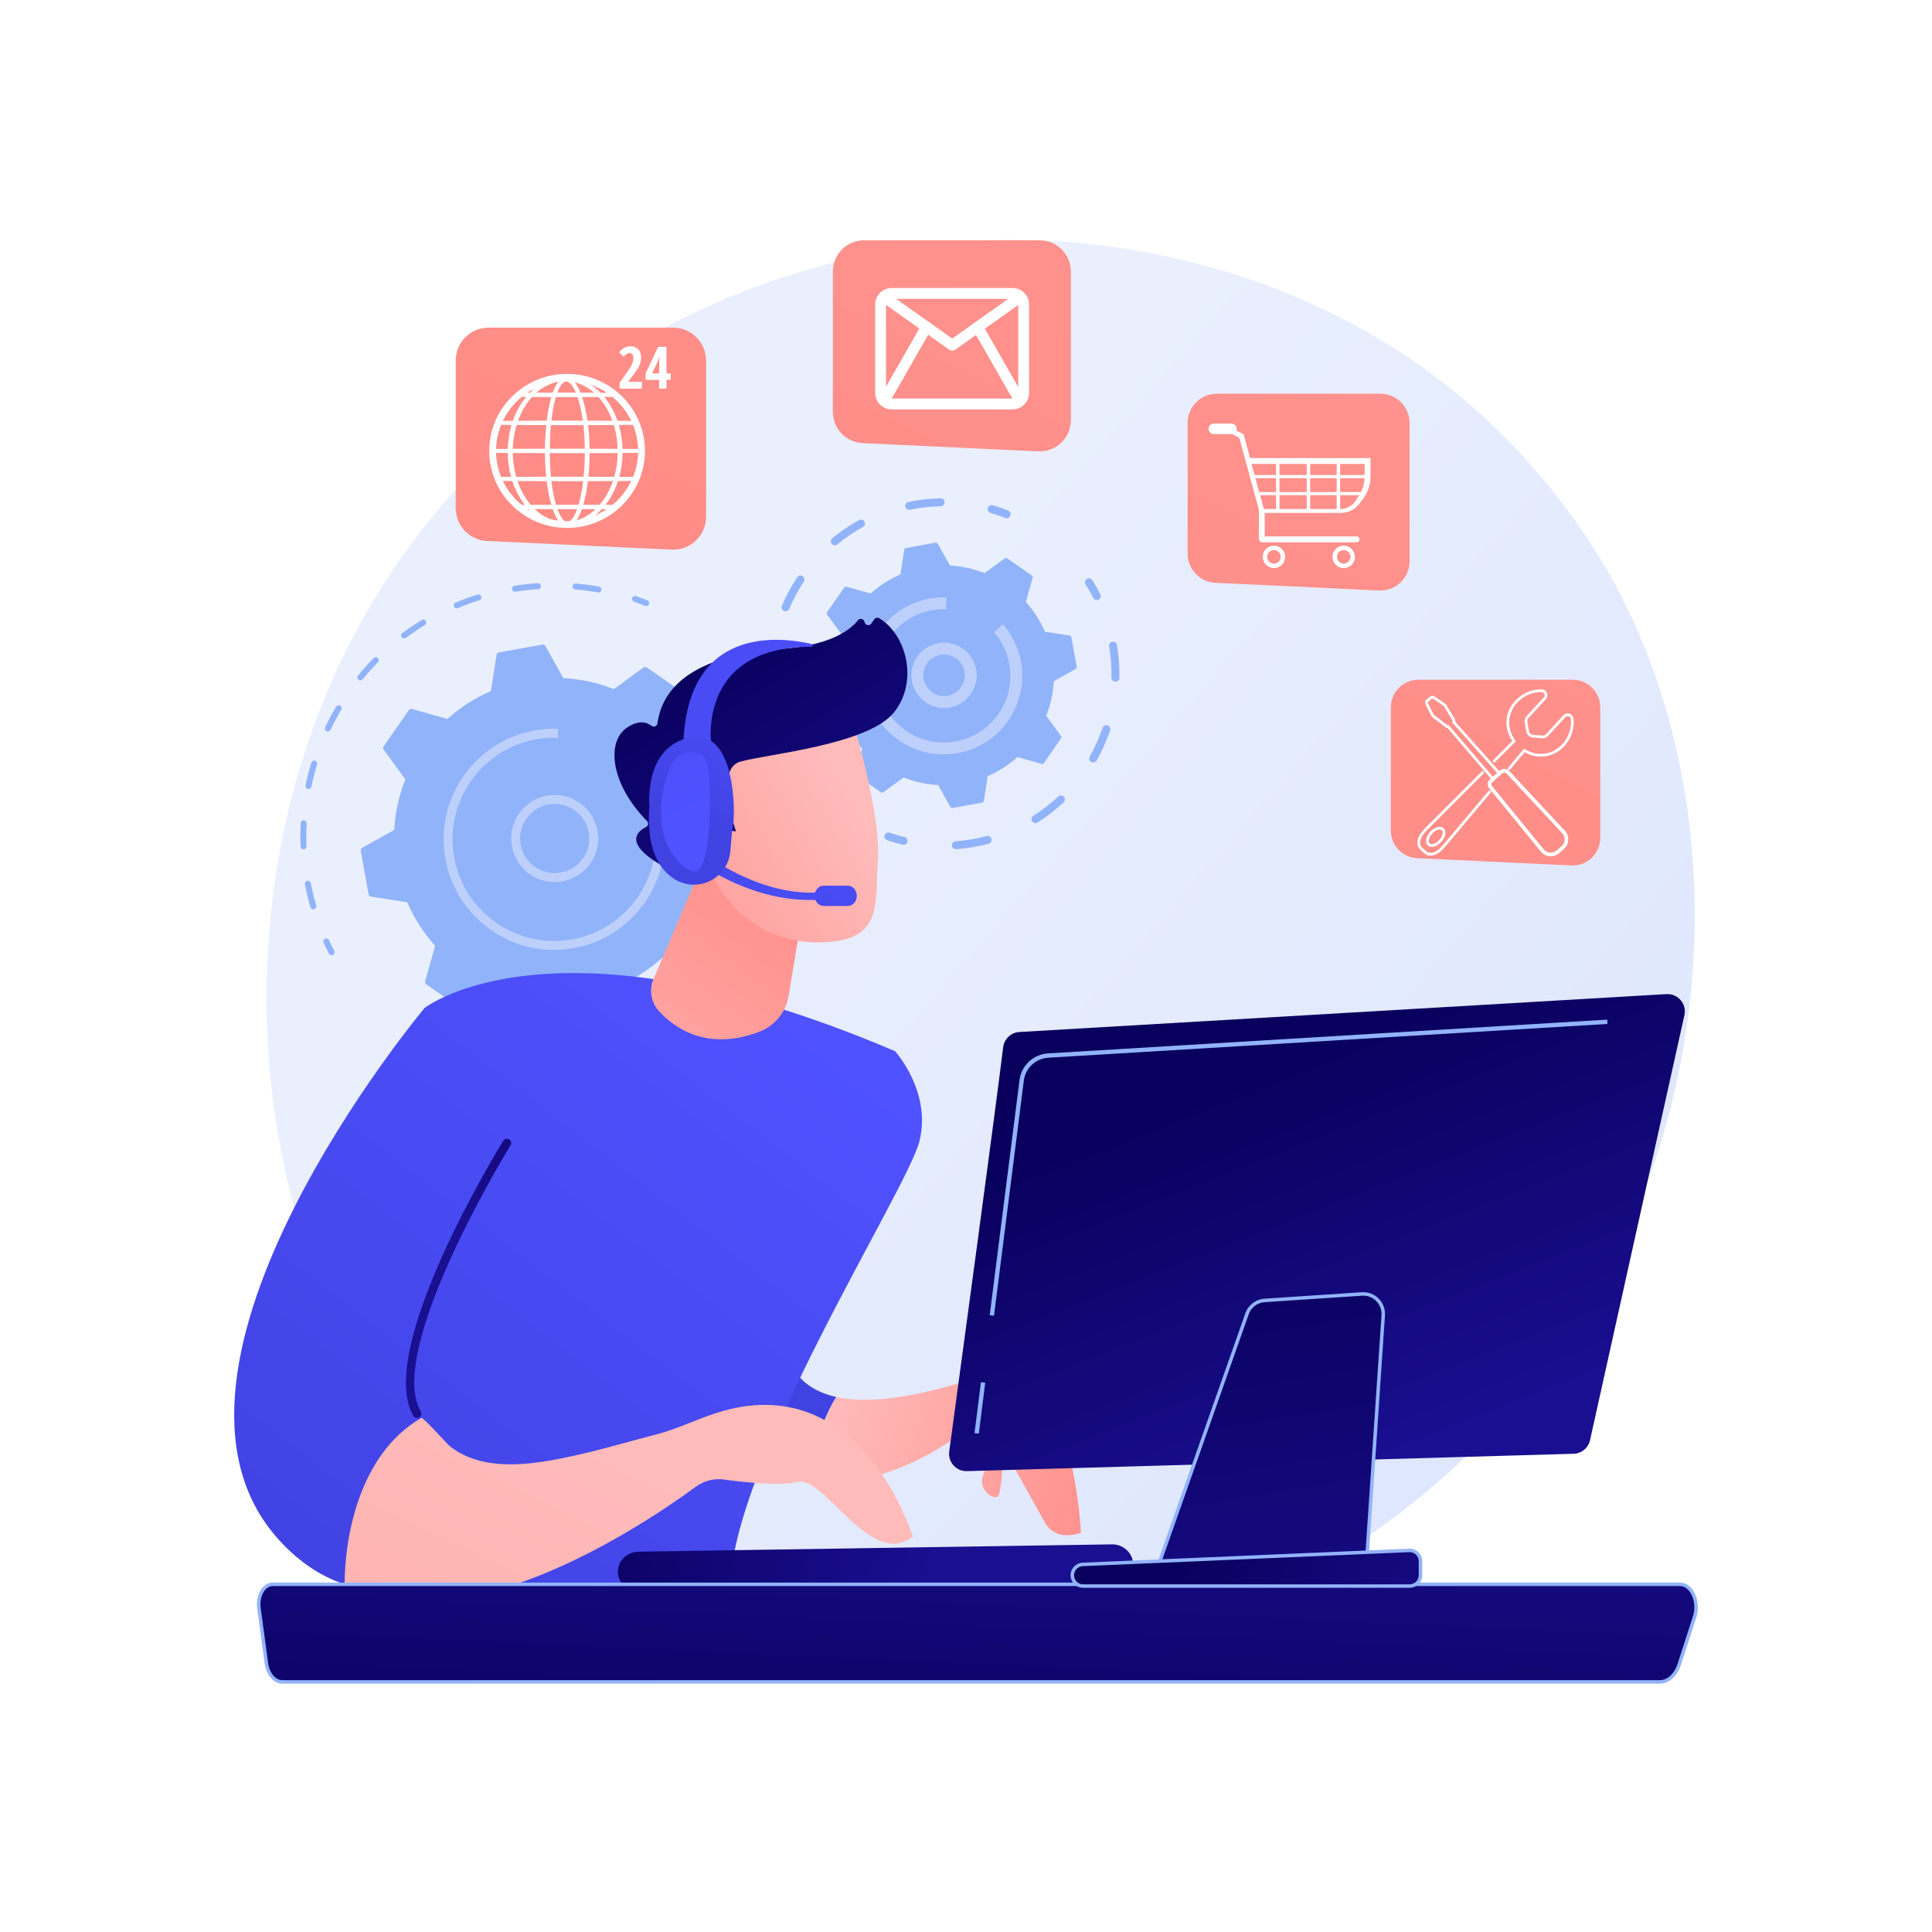 <?xml version="1.0" encoding="utf-8"?>
<!-- Generator: Adobe Illustrator 27.5.0, SVG Export Plug-In . SVG Version: 6.00 Build 0)  -->
<svg version="1.1" xmlns="http://www.w3.org/2000/svg" xmlns:xlink="http://www.w3.org/1999/xlink" x="0px" y="0px"
	 viewBox="0 0 3710 3710" style="enable-background:new 0 0 3710 3710;" xml:space="preserve">
<g id="Background">
	<g>
		<g>
			<rect style="fill:#FFFFFF;" width="3710" height="3710"/>
		</g>
	</g>
</g>
<g id="Illustration">
	<g>
		<linearGradient id="SVGID_1_" gradientUnits="userSpaceOnUse" x1="3489.3" y1="3266.612" x2="1430.415" y2="1465.089">
			<stop  offset="0" style="stop-color:#DAE3FE"/>
			<stop  offset="1" style="stop-color:#E9EFFD"/>
		</linearGradient>
		<path style="fill:url(#SVGID_1_);" d="M3139.396,2331.001c-266.091,626.537-974.895,977.527-1589.572,882.849
			c-100.02-15.406-374.229-61.298-617.002-277.802C465.467,2519.261,365.52,1693.971,742.521,1112.369
			c274.391-423.304,766.265-663.261,1233.641-651.258c100.673,2.585,486.494,18.519,825.563,298.109
			c49.802,41.066,159.647,138.651,258.644,293.462C3292.83,1416.208,3312.811,1922.679,3139.396,2331.001z"/>
		<g>
			<g>
				<g>
					<path style="fill:#91B3FA;" d="M1483.183,1374.29c-1.84-0.137-3.583-1.158-4.562-2.886c-3.708-6.545-7.619-13.072-11.62-19.403
						c-1.69-2.672-0.894-6.206,1.781-7.896c2.671-1.684,6.208-0.888,7.899,1.778c4.099,6.485,8.105,13.17,11.905,19.873
						c1.558,2.752,0.591,6.245-2.158,7.806C1485.403,1374.142,1484.276,1374.372,1483.183,1374.29z"/>
					<path style="fill:#91B3FA;" d="M1028.297,2092.757c-8.658-0.54-17.543-1.539-26.187-2.65c-3.138-0.408-5.351-3.276-4.946-6.413
						c0.405-3.138,3.292-5.272,6.41-4.949c8.438,1.095,17.189,1.939,25.572,2.593c6.214,0.464,12.572,0.804,18.908,1.019
						c3.236-0.122,5.636,2.753,5.53,5.913c-0.104,3.16-2.754,5.637-5.913,5.53
						C1041.178,2093.584,1034.662,2093.232,1028.297,2092.757z M1120.72,2090.629c-2.676-0.2-4.922-2.268-5.253-5.029
						c-0.374-3.14,1.865-5.989,5.005-6.365c14.265-1.705,28.67-4.095,42.813-7.093l1.23-0.261c3.085-0.656,6.131,1.321,6.788,4.409
						c0.658,3.093-1.319,6.136-4.412,6.791l-1.231,0.261c-14.479,3.073-29.224,5.516-43.828,7.263
						C1121.455,2090.65,1121.082,2090.656,1120.72,2090.629z M1235.614,2062.432c-2.146-0.16-4.113-1.529-4.928-3.676
						c-1.122-2.954,0.364-6.263,3.318-7.383c13.896-5.282,27.664-11.268,40.926-17.791c2.834-1.386,6.271-0.227,7.662,2.613
						c1.398,2.835,0.227,6.269-2.61,7.666c-13.582,6.679-27.683,12.808-41.91,18.21
						C1237.261,2062.381,1236.425,2062.492,1235.614,2062.432z M1340.147,2007.126c-1.653-0.123-3.242-0.96-4.268-2.427
						c-1.814-2.592-1.183-6.16,1.408-7.974c12.13-8.492,24.006-17.663,35.301-27.271c2.406-2.046,6.017-1.749,8.069,0.653
						c2.049,2.412,1.757,6.023-0.653,8.075c-11.563,9.834-23.727,19.226-36.151,27.925
						C1342.73,2006.892,1341.419,2007.221,1340.147,2007.126z M1427.955,1927.904c-1.185-0.089-2.35-0.545-3.317-1.38
						c-2.391-2.074-2.648-5.687-0.577-8.077c9.694-11.191,18.984-22.983,27.614-35.055c1.834-2.571,5.409-3.173,7.987-1.326
						c2.571,1.84,3.167,5.417,1.327,7.987c-8.833,12.359-18.347,24.432-28.277,35.891
						C1431.48,1927.365,1429.7,1928.034,1427.955,1927.904z M1493.921,1829.698c-0.731-0.055-1.464-0.249-2.158-0.604
						c-2.823-1.427-3.948-4.876-2.521-7.695c6.709-13.23,12.864-26.927,18.297-40.707c1.162-2.947,4.493-4.375,7.426-3.225
						c2.944,1.161,4.386,4.488,3.227,7.428c-5.564,14.106-11.867,28.134-18.735,41.683
						C1498.379,1828.703,1496.157,1829.865,1493.921,1829.698z M1534.084,1718.427c-0.281-0.021-0.564-0.064-0.848-0.125
						c-3.082-0.701-5.018-3.766-4.319-6.849c3.282-14.484,5.908-29.275,7.808-43.951c0.405-3.137,3.288-5.445,6.413-4.943
						c3.135,0.402,5.348,3.276,4.943,6.407c-1.946,15.038-4.636,30.182-7.994,45.014
						C1539.452,1716.781,1536.864,1718.634,1534.084,1718.427z M1545.771,1600.662c-2.899-0.217-5.217-2.599-5.292-5.565
						c-0.369-14.812-1.448-29.79-3.208-44.521c-0.374-3.14,1.866-5.989,5.006-6.365c3.152-0.382,5.991,1.871,6.365,5.005
						c1.801,15.088,2.907,30.426,3.286,45.593c0.078,3.162-2.42,5.79-5.582,5.868
						C1546.151,1600.679,1545.961,1600.676,1545.771,1600.662z M1528.393,1483.615c-2.345-0.175-4.431-1.788-5.093-4.187
						c-3.958-14.34-8.623-28.61-13.861-42.423c-1.12-2.954,0.366-6.258,3.323-7.383c2.948-1.109,6.264,0.361,7.385,3.327
						c5.362,14.136,10.135,28.75,14.189,43.434c0.841,3.045-0.948,6.198-3.996,7.041
						C1529.688,1483.605,1529.031,1483.662,1528.393,1483.615z"/>
					<path style="fill:#91B3FA;" d="M930.343,2075.139c-0.391-0.029-0.783-0.098-1.176-0.211
						c-7.359-2.136-14.787-4.479-22.078-6.969c-2.993-1.019-4.592-4.273-3.57-7.269c1.02-2.997,4.279-4.625,7.267-3.567
						c7.124,2.432,14.382,4.723,21.573,6.808c3.035,0.882,4.783,4.057,3.903,7.092
						C935.496,2073.668,932.986,2075.337,930.343,2075.139z"/>
				</g>
				<g>
					<path style="fill:#91B3FA;" d="M636.32,1834.267c-1.915-0.143-3.712-1.241-4.662-3.073
						c-3.512-6.771-6.933-13.772-10.173-20.814c-1.322-2.874-0.062-6.273,2.809-7.595c2.883-1.321,6.273-0.059,7.595,2.81
						c3.161,6.88,6.503,13.717,9.934,20.325c1.456,2.806,0.36,6.262-2.445,7.717C638.401,1834.147,637.343,1834.343,636.32,1834.267
						z"/>
					<path style="fill:#91B3FA;" d="M601.148,1746.033c-2.319-0.173-4.393-1.758-5.074-4.124
						c-3.241-11.254-6.124-22.783-8.561-34.257c-0.669-3.162-1.306-6.315-1.915-9.467c-0.598-3.106,1.437-6.105,4.54-6.703
						c3.123-0.608,6.108,1.437,6.706,4.537c0.591,3.083,1.216,6.168,1.869,9.256c2.381,11.206,5.197,22.467,8.362,33.462
						c0.875,3.037-0.879,6.214-3.915,7.086C602.486,1746.021,601.809,1746.082,601.148,1746.033z M582.474,1631.126
						c-2.86-0.214-5.167-2.545-5.285-5.474c-0.607-14.926-0.52-30.057,0.26-44.975c0.163-3.155,2.856-5.584,6.014-5.421
						c3.041,0.199,5.587,2.856,5.419,6.016c-0.76,14.571-0.845,29.344-0.253,43.91c0.128,3.16-2.327,5.825-5.488,5.954
						C582.916,1631.148,582.695,1631.142,582.474,1631.126z M591.947,1515.079c-0.245-0.018-0.492-0.054-0.738-0.1
						c-3.098-0.641-5.089-3.671-4.451-6.769c3.015-14.627,6.753-29.29,11.11-43.57c0.921-3.026,4.14-4.72,7.147-3.806
						c3.023,0.921,4.73,4.121,3.806,7.147c-4.254,13.946-7.904,28.256-10.849,42.547
						C597.384,1513.377,594.774,1515.291,591.947,1515.079z M629.078,1404.753c-0.692-0.052-1.382-0.227-2.042-0.545
						c-2.853-1.362-4.062-4.777-2.7-7.63c6.439-13.48,13.579-26.812,21.223-39.636c1.616-2.717,5.126-3.621,7.849-1.988
						c2.716,1.616,3.606,5.13,1.985,7.846c-7.464,12.524-14.435,25.549-20.721,38.71
						C633.622,1403.702,631.361,1404.924,629.078,1404.753z M691.497,1306.507c-1.132-0.085-2.25-0.505-3.196-1.281
						c-2.446-2.005-2.805-5.609-0.8-8.055c9.451-11.539,19.563-22.783,30.055-33.426c2.217-2.245,5.841-2.277,8.095-0.057
						c2.254,2.22,2.277,5.844,0.057,8.1c-10.242,10.393-20.12,21.374-29.351,32.638
						C695.128,1305.926,693.295,1306.641,691.497,1306.507z M775.576,1226.043c-1.595-0.119-3.128-0.901-4.161-2.278
						c-1.894-2.536-1.376-6.125,1.156-8.016c11.936-8.932,24.45-17.417,37.194-25.223c2.699-1.649,6.221-0.803,7.873,1.894
						c1.652,2.691,0.806,6.217-1.891,7.871c-12.444,7.622-24.662,15.91-36.319,24.627
						C778.276,1225.779,776.906,1226.142,775.576,1226.043z M876.537,1168.189c-2.077-0.155-3.994-1.437-4.855-3.491
						c-1.227-2.912,0.14-6.269,3.055-7.498c13.757-5.791,27.952-11.005,42.193-15.509c3.024-0.958,6.231,0.723,7.183,3.737
						c0.955,3.015-0.717,6.231-3.732,7.184c-13.907,4.395-27.769,9.488-41.202,15.146
						C878.314,1168.119,877.413,1168.254,876.537,1168.189z M988.459,1136.259c-2.584-0.193-4.794-2.135-5.222-4.808
						c-0.499-3.121,1.629-6.057,4.753-6.553c14.751-2.358,29.786-4.056,44.681-5.052c3.129-0.192,5.882,2.177,6.095,5.333
						c0.21,3.156-2.177,5.881-5.333,6.095c-14.546,0.972-29.231,2.628-43.64,4.928
						C989.343,1136.275,988.897,1136.292,988.459,1136.259z M1148.855,1137.72c-0.195-0.015-0.393-0.04-0.589-0.072
						c-14.376-2.581-29.022-4.51-43.531-5.733c-3.15-0.268-5.49-3.034-5.223-6.187c0.264-3.132,3.003-5.461,6.131-5.228
						c0.017,0.001,0.036,0.003,0.055,0.004c14.862,1.255,29.864,3.233,44.586,5.868c3.112,0.563,5.183,3.538,4.625,6.647
						C1154.388,1135.935,1151.746,1137.936,1148.855,1137.72z"/>
					<path style="fill:#91B3FA;" d="M1240.464,1163.734c-0.563-0.042-1.128-0.169-1.682-0.383
						c-6.954-2.751-14.095-5.375-21.219-7.802c-2.994-1.019-4.593-4.273-3.573-7.264c1.017-2.991,4.278-4.626,7.264-3.573
						c7.297,2.485,14.612,5.172,21.739,7.986c2.941,1.162,4.383,4.487,3.222,7.428
						C1245.267,1162.517,1242.898,1163.915,1240.464,1163.734z"/>
				</g>
				<g>
					<path style="fill:#91B3FA;" d="M1242.313,1281.823c-2.024-1.41-4.721-1.38-6.714,0.075l-56.848,41.501
						c-30.548-12.134-63.251-19.484-97.03-21.269l-34.296-61.411c-1.203-2.155-3.64-3.307-6.069-2.873l-83.101,14.885
						c-2.429,0.436-4.314,2.364-4.695,4.799l-10.845,69.498c-31.058,13.402-59.176,31.644-83.613,53.628l-67.719-19.186
						c-2.374-0.672-4.912,0.235-6.322,2.259l-48.236,69.288c-1.411,2.027-1.38,4.722,0.075,6.714l41.5,56.847
						c-12.133,30.548-19.481,63.251-21.268,97.03l-61.412,34.296c-2.154,1.203-3.308,3.639-2.873,6.068l14.886,83.103
						c0.435,2.428,2.363,4.313,4.801,4.694l69.498,10.845c13.402,31.059,31.644,59.176,53.628,83.613l-19.187,67.719
						c-0.672,2.373,0.236,4.912,2.26,6.321l69.287,48.236c2.025,1.411,4.722,1.38,6.715-0.075l56.847-41.5
						c30.548,12.134,63.251,19.483,97.03,21.27l34.296,61.412c1.202,2.153,3.639,3.307,6.067,2.872l83.104-14.886
						c2.428-0.435,4.313-2.364,4.693-4.801l10.845-69.498c31.059-13.4,59.178-31.645,83.614-53.629l67.718,19.187
						c2.373,0.674,4.913-0.235,6.323-2.26l48.236-69.288c1.408-2.025,1.38-4.721-0.075-6.714l-41.499-56.847
						c12.134-30.548,19.482-63.251,21.268-97.03l61.412-34.296c2.152-1.202,3.307-3.639,2.872-6.067l-14.886-83.102
						c-0.435-2.429-2.363-4.314-4.799-4.695l-69.498-10.845c-13.402-31.058-31.647-59.175-53.628-83.612l19.185-67.719
						c0.673-2.374-0.234-4.912-2.26-6.323L1242.313,1281.823z"/>
					<g>
						<path style="fill:#BDD0FB;" d="M1059.058,1693.53c-7.904-0.59-15.77-2.321-23.393-5.194
							c-20.879-7.883-37.44-23.422-46.63-43.759c-9.193-20.338-9.918-43.037-2.038-63.917c7.88-20.879,23.418-37.437,43.756-46.633
							c20.335-9.191,43.036-9.907,63.917-2.035c20.88,7.883,37.443,23.422,46.633,43.759c9.194,20.338,9.916,43.037,2.036,63.917
							c-7.88,20.88-23.419,37.437-43.757,46.633C1086.671,1692.137,1072.804,1694.556,1059.058,1693.53z M1070.021,1543.932
							c-10.92-0.815-21.935,1.11-32.194,5.749c-33.349,15.071-48.216,54.469-33.142,87.821
							c7.302,16.154,20.459,28.501,37.047,34.763c16.591,6.262,34.623,5.691,50.777-1.62c16.156-7.3,28.501-20.456,34.763-37.044
							c6.259-16.588,5.685-34.623-1.617-50.777c-7.306-16.154-20.462-28.501-37.05-34.763
							C1082.548,1545.776,1076.299,1544.401,1070.021,1543.932z"/>
					</g>
					<path style="fill:#BDD0FB;" d="M1048.092,1823.488c-37.407-2.792-73.53-15.536-105.124-37.535
						c-46.539-32.399-77.676-80.984-87.675-136.799c-3.213-17.934-4.119-35.927-2.797-53.629
						c2.795-37.401,15.543-73.515,37.533-105.104c32.399-46.539,80.984-77.679,136.805-87.681c1.457-0.256,2.917-0.506,4.378-0.733
						c12.005-1.896,24.144-2.767,36.195-2.602c1.504,0.017,3.007,0.056,4.505,0.107l-0.603,17.167
						c-13.779-0.485-27.724,0.515-41.448,2.972l0,0c-48.573,8.698-91.185,34.817-120.855,73.873
						c-1.669,2.197-3.297,4.436-4.88,6.711c-20.212,29.031-31.927,62.223-34.496,96.596c-1.218,16.275-0.383,32.81,2.569,49.289
						c9.189,51.303,37.808,95.961,80.584,125.735c42.773,29.785,94.588,41.121,145.891,31.927
						c89.411-16.016,153.747-90.923,160.202-177.592c1.194-15.991,0.413-32.381-2.541-48.878
						c-6.237-34.818-21.759-67.234-44.883-93.748l12.942-11.29c25.173,28.853,42.062,64.129,48.848,102.004
						c3.215,17.952,4.062,35.782,2.766,53.184c-7.026,94.301-77.026,175.8-174.307,193.23
						C1083.776,1823.903,1065.789,1824.808,1048.092,1823.488z"/>
				</g>
			</g>
			<g>
				<g>
					<path style="fill:#91B3FA;" d="M2105.563,1152.17c-2.569-0.192-4.982-1.679-6.235-4.147
						c-4.496-8.833-9.45-17.542-14.726-25.889c-2.251-3.557-1.19-8.265,2.372-10.515c3.557-2.243,8.268-1.183,10.519,2.368
						c5.526,8.738,10.718,17.87,15.426,27.121c1.911,3.757,0.415,8.341-3.339,10.256
						C2108.292,1152.015,2106.907,1152.271,2105.563,1152.17z"/>
					<path style="fill:#91B3FA;" d="M1834.879,1630.651c-3.709-0.277-6.754-3.237-7.026-7.058c-0.302-4.203,2.86-7.851,7.06-8.149
						c14.758-1.057,29.655-3.163,44.283-6.275c5.163-1.093,10.264-2.31,15.309-3.628c4.075-1.077,8.242,1.362,9.312,5.436
						c1.07,4.075-1.365,8.239-5.44,9.308c-5.274,1.391-10.61,2.65-16.012,3.801c-15.311,3.255-30.91,5.465-46.362,6.567
						C1835.623,1630.684,1835.246,1630.678,1834.879,1630.651z M1987.773,1580.613c-2.327-0.174-4.547-1.407-5.885-3.531
						c-2.25-3.565-1.185-8.272,2.376-10.522c16.985-10.724,33.058-23.135,47.767-36.889c3.074-2.877,7.894-2.718,10.777,0.364
						c2.877,3.074,2.714,7.901-0.364,10.777c-15.407,14.403-32.241,27.4-50.041,38.645
						C1990.968,1580.366,1989.344,1580.73,1987.773,1580.613z M2098.658,1464.122c-1.087-0.081-2.173-0.394-3.187-0.97
						c-3.664-2.073-4.952-6.724-2.876-10.392c9.926-17.53,18.242-36.069,24.718-55.103c1.361-3.983,5.67-6.14,9.677-4.758
						c3.987,1.357,6.117,5.683,4.762,9.674c-6.786,19.93-15.496,39.343-25.89,57.704
						C2104.363,1462.927,2101.51,1464.335,2098.658,1464.122z M2141.379,1309.039c-4.013-0.3-7.135-3.691-7.048-7.761
						c0.423-20.062-1.063-40.325-4.412-60.228c-0.697-4.159,2.104-8.086,6.256-8.785c4.143-0.736,8.087,2.097,8.785,6.249
						c3.506,20.848,5.057,42.072,4.617,63.08c-0.087,4.212-3.573,7.551-7.781,7.468
						C2141.654,1309.06,2141.517,1309.049,2141.379,1309.039z"/>
					<path style="fill:#91B3FA;" d="M1734.676,1622.35c-0.405-0.03-0.818-0.091-1.229-0.189
						c-10.089-2.433-20.163-5.365-29.944-8.716c-3.986-1.366-6.108-5.698-4.746-9.688c1.364-3.976,5.696-6.094,9.684-4.743
						c9.337,3.199,18.951,5.999,28.585,8.316c4.092,0.992,6.612,5.108,5.623,9.2
						C1741.76,1620.213,1738.336,1622.623,1734.676,1622.35z"/>
				</g>
				<g>
					<path style="fill:#91B3FA;" d="M1519.199,1453.772c-2.55-0.19-4.943-1.654-6.209-4.092c-4.755-9.174-9.15-18.708-13.056-28.348
						c-1.583-3.897,0.298-8.348,4.199-9.931c3.9-1.583,8.347,0.302,9.93,4.206c3.73,9.194,7.926,18.295,12.466,27.049
						c1.939,3.736,0.479,8.339-3.257,10.278C1521.971,1453.613,1520.562,1453.874,1519.199,1453.772z"/>
					<path style="fill:#91B3FA;" d="M1483.35,1330.217c-3.66-0.273-6.689-3.165-7.019-6.938
						c-1.581-18.023-1.703-36.303-0.357-54.332c0.197-2.636,0.423-5.27,0.686-7.894c0.417-4.187,4.255-6.992,8.34-6.837
						c4.191,0.418,7.249,4.155,6.833,8.343c-0.247,2.505-0.464,5.005-0.652,7.522c-1.285,17.212-1.168,34.663,0.34,51.867
						c0.37,4.194-2.732,7.89-6.93,8.263C1484.172,1330.249,1483.754,1330.247,1483.35,1330.217z M1507.961,1173.917
						c-0.806-0.06-1.613-0.247-2.398-0.583c-3.881-1.633-5.697-6.107-4.06-9.987c8.051-19.073,17.921-37.511,29.33-54.819
						c2.319-3.508,7.043-4.477,10.563-2.161c3.516,2.316,4.487,7.048,2.168,10.563c-10.899,16.517-20.323,34.137-28.01,52.349
						C1514.248,1172.37,1511.136,1174.154,1507.961,1173.917z M1602.51,1047.066c-2-0.149-3.943-1.086-5.319-2.757
						c-2.677-3.254-2.21-8.057,1.044-10.733c15.99-13.158,33.309-24.902,51.475-34.903c3.687-2.025,8.324-0.678,10.356,3.006
						c2.028,3.691,0.685,8.324-3.006,10.356c-17.341,9.547-33.872,20.753-49.138,33.314
						C1606.345,1046.651,1604.4,1047.208,1602.51,1047.066z M1745.29,978.973c-3.311-0.247-6.193-2.65-6.898-6.063
						c-0.85-4.125,1.807-8.16,5.933-9.01c20.376-4.199,41.166-6.529,61.793-6.931c4.301-0.254,7.69,3.255,7.776,7.472
						c0.081,4.21-3.262,7.686-7.472,7.768c-19.7,0.388-39.556,2.617-59.023,6.629
						C1746.689,978.988,1745.981,979.025,1745.29,978.973z"/>
					<path style="fill:#91B3FA;" d="M1932.493,995.061c-0.75-0.056-1.502-0.224-2.239-0.51c-9.2-3.637-18.676-6.882-28.166-9.637
						c-4.041-1.175-6.368-5.411-5.193-9.452c1.175-4.042,5.396-6.378,9.452-5.193c9.939,2.892,19.871,6.284,29.513,10.095
						c3.916,1.547,5.837,5.976,4.286,9.892C1938.89,993.44,1935.731,995.303,1932.493,995.061z"/>
				</g>
				<g>
					<path style="fill:#91B3FA;" d="M1934.03,1072.146c-1.385-0.964-3.229-0.944-4.593,0.05l-38.889,28.391
						c-20.897-8.301-43.27-13.328-66.378-14.55l-23.462-42.011c-0.823-1.474-2.49-2.262-4.152-1.965l-56.849,10.183
						c-1.662,0.299-2.951,1.619-3.211,3.284l-7.419,47.543c-21.247,9.169-40.483,21.648-57.2,36.687l-46.326-13.125
						c-1.624-0.459-3.36,0.161-4.324,1.546l-32.998,47.4c-0.964,1.386-0.944,3.23,0.052,4.593l28.39,38.888
						c-8.301,20.898-13.327,43.271-14.549,66.379l-42.012,23.462c-1.474,0.823-2.262,2.49-1.965,4.151l10.184,56.851
						c0.296,1.661,1.616,2.95,3.284,3.211l47.542,7.419c9.169,21.247,21.648,40.482,36.687,57.2l-13.126,46.326
						c-0.459,1.623,0.162,3.361,1.546,4.324l47.4,32.998c1.386,0.965,3.23,0.944,4.594-0.052l38.888-28.39
						c20.897,8.301,43.27,13.327,66.378,14.55l23.462,42.012c0.823,1.472,2.49,2.262,4.151,1.964l56.851-10.183
						c1.661-0.297,2.95-1.618,3.209-3.284l7.42-47.543c21.247-9.167,40.483-21.648,57.2-36.688l46.325,13.126
						c1.624,0.461,3.362-0.161,4.326-1.547l32.998-47.4c0.964-1.385,0.944-3.229-0.052-4.593l-28.39-38.888
						c8.3-20.898,13.327-43.27,14.549-66.379l42.012-23.462c1.472-0.822,2.262-2.49,1.964-4.15l-10.184-56.849
						c-0.297-1.662-1.616-2.951-3.283-3.213l-47.543-7.419c-9.169-21.247-21.649-40.482-36.687-57.2l13.125-46.326
						c0.461-1.623-0.161-3.36-1.546-4.325L1934.03,1072.146z"/>
					<g>
						<path style="fill:#BDD0FB;" d="M1808.285,1359.304c-22.176-1.655-42.806-15.06-52.589-36.705
							c-14.246-31.513-0.196-68.738,31.314-82.992l0.004,0c31.512-14.239,68.745-0.184,82.984,31.32
							c14.246,31.513,0.196,68.739-31.314,82.992C1828.816,1358.373,1818.391,1360.058,1808.285,1359.304z M1796.437,1260.456
							c-20.022,9.048-28.948,32.701-19.9,52.723c9.053,20.015,32.698,28.948,52.724,19.892
							c20.018-9.049,28.944-32.702,19.896-52.724C1840.107,1260.341,1816.459,1251.401,1796.437,1260.456L1796.437,1260.456z"/>
					</g>
					<path style="fill:#BDD0FB;" d="M1800.742,1448.245c-26.572-1.976-52.227-11.037-74.671-26.66
						c-33.058-23.016-55.175-57.521-62.276-97.169c-2.283-12.737-2.927-25.516-1.988-38.094
						c1.987-26.561,11.04-52.212,26.662-74.648c23.013-33.063,57.525-55.179,97.173-62.284c10.588-1.897,21.36-2.669,32.017-2.292
						l-0.811,22.863c-9.032-0.323-18.176,0.331-27.17,1.944c-32.172,5.767-60.352,23.181-79.828,49.22
						c-0.291,0.389-0.58,0.778-0.868,1.175c-0.591,0.807-1.17,1.615-1.743,2.439c-13.249,19.036-20.932,40.796-22.615,63.332
						c-0.8,10.662-0.25,21.508,1.684,32.307c6.027,33.64,24.789,62.914,52.833,82.435c28.047,19.536,62.013,26.984,95.643,20.931
						c33.635-6.023,62.909-24.783,82.433-52.826c13.249-19.036,20.932-40.796,22.615-63.332c0.799-10.662,0.25-21.508-1.684-32.307
						c-4.094-22.833-14.263-44.087-29.419-61.46l17.235-15.035c17.88,20.494,29.875,45.544,34.699,72.456
						c2.282,12.736,2.926,25.516,1.987,38.094c-1.986,26.56-11.04,52.212-26.662,74.648c-23.013,33.062-57.524,55.178-97.173,62.284
						C1826.088,1448.539,1813.309,1449.183,1800.742,1448.245z"/>
				</g>
			</g>
		</g>
		<g>
			<g>
				
					<linearGradient id="SVGID_00000026871333727887254980000018031758572981447058_" gradientUnits="userSpaceOnUse" x1="2410.64" y1="2313.888" x2="2033.979" y2="1724.332" gradientTransform="matrix(0.962 0.274 -0.274 0.962 77.79 799.536)">
					<stop  offset="0" style="stop-color:#4F52FF"/>
					<stop  offset="1" style="stop-color:#4042E2"/>
				</linearGradient>
				<path style="fill:url(#SVGID_00000026871333727887254980000018031758572981447058_);" d="M1605.936,2682.601
					c-198.216-43.711-48.891-337.757-41.856-349.141l-355.221,124.735c0,0-31.723,170.948,189.326,328.263
					c55.927,39.799,112.51,56.958,165.859,60.46C1560.399,2778.301,1580.722,2723.443,1605.936,2682.601z"/>
				
					<linearGradient id="SVGID_00000082347595637469382530000013524743150250134956_" gradientUnits="userSpaceOnUse" x1="1974.305" y1="1417.294" x2="2508.41" y2="1417.294" gradientTransform="matrix(0.962 0.274 -0.274 0.962 77.79 799.536)">
					<stop  offset="0" style="stop-color:#FEBBBA"/>
					<stop  offset="1" style="stop-color:#FF928E"/>
				</linearGradient>
				<path style="fill:url(#SVGID_00000082347595637469382530000013524743150250134956_);" d="M2009.406,2696.134
					c-58.242-71.178-154.884-44.079-154.884-44.079c-115.167,35.868-194.687,42.432-248.586,30.547
					c-25.214,40.841-45.537,95.699-41.891,164.317c115.427,7.575,215.649-48.999,260.96-79.768
					c16.312-11.076,38.589-7.469,50.13,8.518c11.725,16.24,21.754,36.769,14.195,53.22c-14.908,32.441,21.399,54.434,27.87,42.974
					c6.472-11.463,10.797-89.099,10.797-89.099s56.216,101.609,78.299,140.788c22.082,39.182,69.402,19.751,69.402,19.751
					S2067.648,2767.313,2009.406,2696.134z"/>
				
					<linearGradient id="SVGID_00000022528981472323260740000014365028101739549881_" gradientUnits="userSpaceOnUse" x1="919.142" y1="3214.893" x2="-281.758" y2="4088.275" gradientTransform="matrix(0.959 -0.282 0.282 0.959 -256.135 -882.483)">
					<stop  offset="0" style="stop-color:#4F52FF"/>
					<stop  offset="1" style="stop-color:#4042E2"/>
				</linearGradient>
				<path style="fill:url(#SVGID_00000022528981472323260740000014365028101739549881_);" d="M815.279,1935.653
					c0,0,249.416-196.483,903.573,82.988c0,0,70.747,78.036,46.644,173.136c-24.102,95.101-364.781,624.229-363.135,861.538
					c0,0-246.145,168.602-589.399,41.772C812.962,3095.087,658.458,2478.778,815.279,1935.653z"/>
				
					<linearGradient id="SVGID_00000118385694457968712810000004806097956902425517_" gradientUnits="userSpaceOnUse" x1="1037.068" y1="2320.779" x2="1465.662" y2="1751.552">
					<stop  offset="0" style="stop-color:#FEBBBA"/>
					<stop  offset="1" style="stop-color:#FF928E"/>
				</linearGradient>
				<path style="fill:url(#SVGID_00000118385694457968712810000004806097956902425517_);" d="M1344.503,1670.005l-89.5,209.734
					c-8.886,20.823-5.068,45.026,10.235,61.712c30.926,33.722,93.663,77.597,192.996,39.723
					c29.547-11.267,50.956-37.403,56.125-68.602l38.076-229.859L1344.503,1670.005z"/>
				
					<linearGradient id="SVGID_00000101817089480004339320000006630689520357449881_" gradientUnits="userSpaceOnUse" x1="746.918" y1="2978.098" x2="-453.978" y2="3851.478" gradientTransform="matrix(0.959 -0.282 0.282 0.959 -256.135 -882.483)">
					<stop  offset="0" style="stop-color:#4F52FF"/>
					<stop  offset="1" style="stop-color:#4042E2"/>
				</linearGradient>
				<path style="fill:url(#SVGID_00000101817089480004339320000006630689520357449881_);" d="M809.196,2722.819
					c-72.194-124.017,172.521-519.965,172.521-519.965l-166.438-267.201c0,0-577.191,689.37-281.045,1019.836
					c42.455,47.374,88.656,75.71,136.644,89.625C682.862,2872.477,753.975,2773.981,809.196,2722.819z"/>
				
					<linearGradient id="SVGID_00000132793039939413952190000014223157997728469414_" gradientUnits="userSpaceOnUse" x1="1386.137" y1="2167.062" x2="906.202" y2="2443.861">
					<stop  offset="0" style="stop-color:#09005D"/>
					<stop  offset="1" style="stop-color:#1A0F91"/>
				</linearGradient>
				<path style="fill:url(#SVGID_00000132793039939413952190000014223157997728469414_);" d="M803.229,2722.665
					c-3.528,1.039-7.445-0.409-9.381-3.739c-73.819-126.795,162.545-512.042,172.637-528.384c2.372-3.833,7.407-5.038,11.274-2.665
					c3.847,2.379,5.035,7.431,2.665,11.275c-2.426,3.915-241.333,393.167-172.419,511.537c2.274,3.909,0.949,8.923-2.961,11.196
					C804.466,2722.223,803.852,2722.481,803.229,2722.665z"/>
				
					<linearGradient id="SVGID_00000058589168253931342970000007454329231467770246_" gradientUnits="userSpaceOnUse" x1="1057.749" y1="3088.843" x2="-298.868" y2="5446.244" gradientTransform="matrix(0.998 -0.068 0.068 0.998 -0.861 -188.153)">
					<stop  offset="0" style="stop-color:#FEBBBA"/>
					<stop  offset="1" style="stop-color:#FF928E"/>
				</linearGradient>
				<path style="fill:url(#SVGID_00000058589168253931342970000007454329231467770246_);" d="M1389.498,2709.16
					c-44.286,12.278-85.489,34.302-129.984,45.628c-49.409,12.576-98.254,27.353-148.01,38.556
					c-77.407,17.429-179.249,37.403-247.228-15.797c-5.735-4.488-51.831-56.605-55.081-54.727
					c-123.432,71.31-147.435,237.954-147.435,318.801c225.041,123.055,578.961-116.561,674.302-186.586
					c15.683-11.52,35.101-16.51,54.381-13.867c38.983,5.345,106.184,12.529,141.62,4.566
					c51.841-11.65,139.717,168.015,220.738,105.211C1752.802,2950.944,1658.142,2634.679,1389.498,2709.16z"/>
				<g>
					
						<linearGradient id="SVGID_00000055683869502415482350000007462081413978060168_" gradientUnits="userSpaceOnUse" x1="1720.096" y1="1512.436" x2="1282.984" y2="1846.893" gradientTransform="matrix(0.994 0.111 -0.111 0.994 91.637 -164.816)">
						<stop  offset="0" style="stop-color:#FEBBBA"/>
						<stop  offset="1" style="stop-color:#FF928E"/>
					</linearGradient>
					<path style="fill:url(#SVGID_00000055683869502415482350000007462081413978060168_);" d="M1634.549,1373.562
						c0,0,56.519,183.038,51.402,275.229c-5.115,92.192,7.995,153.845-100.002,160.479
						c-107.996,6.634-191.355-56.095-229.524-152.754c0,0-60.067-149.081-36.65-204.779
						C1343.193,1396.042,1634.549,1373.562,1634.549,1373.562z"/>
					
						<linearGradient id="SVGID_00000162319129854111883890000014807239822451192734_" gradientUnits="userSpaceOnUse" x1="1412.998" y1="1248.412" x2="1808.827" y2="1758.042" gradientTransform="matrix(0.994 0.111 -0.111 0.994 91.637 -164.816)">
						<stop  offset="0" style="stop-color:#09005D"/>
						<stop  offset="1" style="stop-color:#1A0F91"/>
					</linearGradient>
					<path style="fill:url(#SVGID_00000162319129854111883890000014807239822451192734_);" d="M1399.946,1594.935l13.392,1.493
						c0,0-42.557-119.34,8.146-133.818c50.704-14.477,247.131-32.221,296.17-95.748c47.276-61.242,21.115-150.079-29.539-179.773
						c-3.204-1.879-7.357-0.736-9.447,2.335l-5.347,7.863c-3.662,5.384-12.016,3.575-13.122-2.843l0,0
						c-1.048-6.086-8.854-8.26-12.678-3.411c-14.958,18.965-53.001,48.274-147.02,55.001
						c-133.406,9.545-225.721,52.808-237.922,142.909c-0.773,5.708-7.242,8.179-11.798,4.656
						c-8.995-6.957-24.129-11.44-46.704,3.612c-39.258,26.176-33.304,106.103,38.194,179.278c3.398,3.476,2.716,9.311-1.626,11.495
						c-15.301,7.696-39.024,27.419,12.788,63.015c52.999,36.414,86.72,36.848,99.667,35.031c3.485-0.488,6.106-3.321,6.28-6.835
						l3.983-80.608c0.206-4.17,3.886-7.301,8.034-6.838L1399.946,1594.935z"/>
					
						<linearGradient id="SVGID_00000060020665738687104200000018200072657924820650_" gradientUnits="userSpaceOnUse" x1="1665.876" y1="1441.582" x2="1228.764" y2="1776.04" gradientTransform="matrix(0.994 0.111 -0.111 0.994 91.637 -164.816)">
						<stop  offset="0" style="stop-color:#FEBBBA"/>
						<stop  offset="1" style="stop-color:#FF928E"/>
					</linearGradient>
					<path style="fill:url(#SVGID_00000060020665738687104200000018200072657924820650_);" d="M1401.368,1612.052
						c0,0-16.552-114.741-70.033-89.053c-53.481,25.688,12.007,127.833,51.734,136.49L1401.368,1612.052z"/>
				</g>
				
					<linearGradient id="SVGID_00000090276126305396587410000013430454884956197766_" gradientUnits="userSpaceOnUse" x1="12820.775" y1="3602.448" x2="12126.066" y2="3792.85" gradientTransform="matrix(-1.053 -0.034 -0.033 1 14684.618 -332.196)">
					<stop  offset="0" style="stop-color:#09005D"/>
					<stop  offset="1" style="stop-color:#1A0F91"/>
				</linearGradient>
				<path style="fill:url(#SVGID_00000090276126305396587410000013430454884956197766_);" d="M1225.83,3056.833
					c0.695,0.022,1.389,0.029,2.089,0.015l908.172-14.052c22.45-0.342,40.292-17.9,39.852-39.214
					c-0.44-21.32-19.07-38.669-41.453-37.962l-908.172,14.051c-22.451,0.342-40.291,17.901-39.851,39.213
					C1186.896,3039.534,1204.33,3056.134,1225.83,3056.833z"/>
			</g>
			<g>
				<g>
					<g>
						
							<linearGradient id="SVGID_00000067212279168750412060000006246305419645575314_" gradientUnits="userSpaceOnUse" x1="1563.419" y1="1478.266" x2="1221.881" y2="1938.113">
							<stop  offset="0" style="stop-color:#4F52FF"/>
							<stop  offset="1" style="stop-color:#4042E2"/>
						</linearGradient>
						<path style="fill:url(#SVGID_00000067212279168750412060000006246305419645575314_);" d="M1579.331,1727.236
							c-161.808,13.725-294.19-112.975-295.123-114.879v-28.554c0.895,1.818,140.386,142.627,294.191,129.582L1579.331,1727.236z"/>
					</g>
					
						<linearGradient id="SVGID_00000076572167754780081680000002033373289511735968_" gradientUnits="userSpaceOnUse" x1="1696.953" y1="1599.682" x2="1493.816" y2="1865.321">
						<stop  offset="0" style="stop-color:#4F52FF"/>
						<stop  offset="1" style="stop-color:#4042E2"/>
					</linearGradient>
					<path style="fill:url(#SVGID_00000076572167754780081680000002033373289511735968_);" d="M1645.292,1720.219
						c0,10.767-7.774,19.496-17.364,19.496h-46.302c-9.589,0-17.363-8.729-17.363-19.496l0,0c0-10.769,7.774-19.498,17.363-19.498
						h46.302C1637.518,1700.721,1645.292,1709.45,1645.292,1720.219L1645.292,1720.219z"/>
				</g>
				<g>
					
						<linearGradient id="SVGID_00000164503389718647674520000011161883387692360601_" gradientUnits="userSpaceOnUse" x1="2039.211" y1="1364.17" x2="525.498" y2="1614.261" gradientTransform="matrix(0.986 -0.169 0.169 0.986 -316.369 156.519)">
						<stop  offset="0" style="stop-color:#4F52FF"/>
						<stop  offset="1" style="stop-color:#4042E2"/>
					</linearGradient>
					<path style="fill:url(#SVGID_00000164503389718647674520000011161883387692360601_);" d="M1366.875,1440.119
						c0,0-36.954-197.165,190.981-198.273c3.156-0.015,3.681-4.538,0.606-5.247c-62.441-14.389-243.68-35.696-246.413,200.908
						C1346.781,1450.014,1366.875,1440.119,1366.875,1440.119z"/>
					
						<linearGradient id="SVGID_00000090274275665387332680000012952382246094170283_" gradientUnits="userSpaceOnUse" x1="1489.52" y1="1308.842" x2="1322.101" y2="1572.248">
						<stop  offset="0" style="stop-color:#4F52FF"/>
						<stop  offset="1" style="stop-color:#4042E2"/>
					</linearGradient>
					<path style="fill:url(#SVGID_00000090274275665387332680000012952382246094170283_);" d="M1325.105,1416.067
						c-88.949,18.052-78.015,130.54-78.015,130.54c-6.409,81.633,17.416,122.099,47.948,141.382
						c20.857,13.175,47.116,14.394,69.138,3.282c22.021-11.114,36.607-32.962,38.423-57.563c1.643-22.216,3.523-43.334,5.173-50.834
						C1411.766,1564.701,1414.057,1398.012,1325.105,1416.067z"/>
				</g>
				
					<linearGradient id="SVGID_00000145057199090138006230000009227131541238288798_" gradientUnits="userSpaceOnUse" x1="1332.376" y1="1568.692" x2="1033.253" y2="968.214">
					<stop  offset="0" style="stop-color:#4F52FF"/>
					<stop  offset="1" style="stop-color:#4042E2"/>
				</linearGradient>
				<path style="fill:url(#SVGID_00000145057199090138006230000009227131541238288798_);" d="M1333.277,1444.51
					c-18.466-3.21-36.676,6.603-44.104,23.811c-53.161,123.153,12.111,203.264,44.154,204.935
					c33.774,1.759,33.089-160.724,25.919-202.379C1356.239,1453.422,1345.149,1446.575,1333.277,1444.51z"/>
			</g>
		</g>
		<g>
			
				<linearGradient id="SVGID_00000079459273162785395740000003300452140500499342_" gradientUnits="userSpaceOnUse" x1="1857.585" y1="3507.121" x2="1896.321" y2="2654.934">
				<stop  offset="0" style="stop-color:#09005D"/>
				<stop  offset="1" style="stop-color:#1A0F91"/>
			</linearGradient>
			<path style="fill:url(#SVGID_00000079459273162785395740000003300452140500499342_);" d="M497.233,3087.884
				c-1.516-11.216,0.548-22.817,5.625-31.629c5.077-8.813,12.639-13.917,20.617-13.917h2702.689
				c10.493,0,20.261,7.657,25.914,20.316c5.653,12.658,6.41,28.568,2.011,42.208l-29.288,90.77
				c-6.707,20.787-21.239,34.096-37.229,34.096H542.021c-14.875,0-27.661-15.104-30.485-36.018L497.233,3087.884z"/>
			<path style="fill:#91B3FA;" d="M3187.573,3233.077H542.02c-16.539,0-30.757-16.369-33.804-38.918l-14.303-105.828
				c-1.615-11.978,0.589-24.279,6.046-33.746c5.706-9.911,14.277-15.597,23.517-15.597h2702.688
				c11.906,0,22.736,8.335,28.972,22.298c6.01,13.459,6.811,30.132,2.142,44.602l-29.292,90.773
				C3220.851,3218.784,3204.985,3233.077,3187.573,3233.077z M500.551,3087.435l14.303,105.828
				c2.59,19.191,14.018,33.118,27.167,33.118h2645.553c14.453,0,27.814-12.471,34.04-31.774l29.292-90.773
				c4.176-12.942,3.473-27.827-1.884-39.815c-5.127-11.481-13.671-18.334-22.857-18.334H523.476
				c-6.779,0-13.237,4.463-17.716,12.242C501.025,3066.141,499.128,3076.896,500.551,3087.435L500.551,3087.435z"/>
		</g>
		<g>
			
				<linearGradient id="SVGID_00000145049794125407085270000016615598702774418857_" gradientUnits="userSpaceOnUse" x1="2407.306" y1="2056.027" x2="2698.85" y2="2801.545">
				<stop  offset="0" style="stop-color:#09005D"/>
				<stop  offset="1" style="stop-color:#1A0F91"/>
			</linearGradient>
			<path style="fill:url(#SVGID_00000145049794125407085270000016615598702774418857_);" d="M1926.393,2010.941
				c-15.266,124.742-83.943,631.561-103.601,776.372c-2.765,20.366,13.41,38.276,33.955,37.688l1165.018-33.338
				c15.245-0.436,28.245-11.175,31.552-26.064l181.229-816.16c4.791-21.577-12.385-41.749-34.451-40.456l-1242.602,72.782
				C1941.426,1982.705,1928.348,1994.967,1926.393,2010.941z"/>
			<g>
				
					<linearGradient id="SVGID_00000108288890496146728540000014169890421132040080_" gradientUnits="userSpaceOnUse" x1="2372.199" y1="2352.412" x2="2538.796" y2="3376.98">
					<stop  offset="0" style="stop-color:#09005D"/>
					<stop  offset="1" style="stop-color:#1A0F91"/>
				</linearGradient>
				<path style="fill:url(#SVGID_00000108288890496146728540000014169890421132040080_);" d="M2394.687,2522.761l-172.182,488.706
					l400.368,8.487l33.336-494.26c1.564-23.194-17.671-42.45-40.868-40.909l-186.972,12.414
					C2413.04,2498.217,2399.791,2508.271,2394.687,2522.761z"/>
				<path style="fill:#91B3FA;" d="M2625.997,3023.367l-3.198-0.065l-404.992-8.583l173.721-493.071
					c5.555-15.771,19.93-26.679,36.62-27.791l186.97-12.413c12.05-0.775,23.795,3.63,32.31,12.151
					c8.515,8.525,12.933,20.306,12.122,32.326L2625.997,3023.367z M2227.198,3008.218l392.547,8.322l33.121-491.07
					c0.683-10.091-3.028-19.986-10.176-27.14c-7.148-7.158-17.026-10.863-27.127-10.202l-186.971,12.413
					c-14.015,0.932-26.084,10.091-30.747,23.331L2227.198,3008.218z"/>
			</g>
			<g>
				
					<linearGradient id="SVGID_00000054264181305099759640000009994779095670617988_" gradientUnits="userSpaceOnUse" x1="2297.197" y1="2948.396" x2="2788.657" y2="3270.482">
					<stop  offset="0" style="stop-color:#09005D"/>
					<stop  offset="1" style="stop-color:#1A0F91"/>
				</linearGradient>
				<path style="fill:url(#SVGID_00000054264181305099759640000009994779095670617988_);" d="M2060.189,3018.43L2060.189,3018.43
					c-4.412,13.448,5.605,27.278,19.757,27.278h627c11.484,0,20.794-9.31,20.794-20.794v-26.892
					c0-11.834-9.862-21.282-21.686-20.775l-626.999,26.892C2070.405,3004.509,2062.889,3010.203,2060.189,3018.43z"/>
				<path style="fill:#91B3FA;" d="M2706.947,3049.056h-627c-7.831,0-14.96-3.639-19.554-9.983s-5.827-14.247-3.385-21.686
					c3.113-9.496,11.916-16.163,21.902-16.595l627-26.892c6.645-0.294,12.942,2.093,17.736,6.687
					c4.8,4.598,7.442,10.791,7.442,17.435v26.892C2731.089,3038.226,2720.259,3049.056,2706.947,3049.056z M2706.97,2980.574
					c-0.258,0-0.513,0.006-0.772,0.016l-627,26.892c-7.217,0.311-13.577,5.131-15.826,11.991l0,0
					c-1.766,5.379-0.873,11.088,2.446,15.673c3.319,4.584,8.469,7.213,14.129,7.213h627c9.62,0,17.445-7.825,17.445-17.445v-26.892
					c0-4.803-1.91-9.277-5.379-12.599C2715.733,2982.281,2711.483,2980.574,2706.97,2980.574z"/>
			</g>
			<path style="fill:#91B3FA;" d="M1908.793,2526.537l-8.265-1.042l57.244-451.421c3.547-28.007,26.567-49.555,54.738-51.256
				l1073.805-64.848l0.504,8.313l-1073.805,64.85c-24.177,1.456-43.936,19.954-46.978,43.984L1908.793,2526.537z"/>
			
				<rect x="1832.906" y="2699.298" transform="matrix(0.125 -0.992 0.992 0.125 -1035.458 4232.758)" style="fill:#91B3FA;" width="98.512" height="8.33"/>
		</g>
		<g>
			
				<linearGradient id="SVGID_00000090261053077094029720000013619780510911194512_" gradientUnits="userSpaceOnUse" x1="2620.822" y1="707.506" x2="259.959" y2="5117.795">
				<stop  offset="0" style="stop-color:#FF928E"/>
				<stop  offset="1" style="stop-color:#FE7062"/>
			</linearGradient>
			<path style="fill:url(#SVGID_00000090261053077094029720000013619780510911194512_);" d="M2280.607,811.979v251.332
				c0,29.862,23.464,54.454,53.292,55.855l314.298,14.768c31.878,1.497,58.542-23.944,58.542-55.856V811.979
				c0-30.882-25.035-55.917-55.917-55.917h-314.298C2305.643,756.063,2280.607,781.097,2280.607,811.979z"/>
			<g>
				<g>
					<g>
						<g>
							<g>
								<g>
									<path style="fill:#FFFFFF;" d="M2400.563,879.623l-12.275-45.356l-35.797-19.503l-4.771,8.73l32.039,17.294l38.182,139.997
										l1.18,4.159h155.781c15.173,0,29.14-7.447,37.375-20.196l6.984-9.219c7.516-11.646,12.473-25.034,12.473-38.898v-37.008
										H2400.563z M2620.451,916.631c0,11.928-3.76,23.535-10.237,33.553l-6.176,10.38c-6.375,9.876-17.373,16.857-29.135,16.857
										h-148.137l-8.106-29.924l-15.365-56.589h217.156V916.631z"/>
								</g>
								<g>
									<path style="fill:#FFFFFF;" d="M2610.738,1035.73c0,2.758-2.245,5.636-5.014,5.636h-182.78
										c-2.771,0-5.612-4.327-5.612-7.084v-86.189c0-0.949,0.562-0.752,1.023-1.509l8.411,30.837h1.851v52.66h177.107
										C2608.493,1030.082,2610.738,1032.96,2610.738,1035.73z"/>
								</g>
							</g>
							<g>
								<rect x="2509.264" y="884.634" style="fill:#FFFFFF;" width="6.672" height="93.823"/>
								<g>
									<rect x="2450.33" y="884.634" style="fill:#FFFFFF;" width="6.672" height="93.823"/>
									<rect x="2566.809" y="884.634" style="fill:#FFFFFF;" width="6.672" height="93.823"/>
								</g>
							</g>
							<g>
								<rect x="2405.829" y="912.233" style="fill:#FFFFFF;" width="217.01" height="5.966"/>
								<rect x="2415.302" y="944.892" style="fill:#FFFFFF;" width="202.102" height="5.967"/>
							</g>
						</g>
						<path style="fill:#FFFFFF;" d="M2446.354,1047.804c-11.903,0-21.551,9.649-21.551,21.551c0,11.903,9.648,21.551,21.551,21.551
							c11.902,0,21.551-9.648,21.551-21.551C2467.905,1057.453,2458.256,1047.804,2446.354,1047.804z M2446.354,1082.363
							c-7.184,0-13.008-5.824-13.008-13.008c0-7.184,5.824-13.007,13.008-13.007c7.184,0,13.007,5.824,13.007,13.007
							C2459.362,1076.539,2453.538,1082.363,2446.354,1082.363z"/>
						<path style="fill:#FFFFFF;" d="M2580.279,1047.804c-11.903,0-21.551,9.649-21.551,21.551c0,11.903,9.649,21.551,21.551,21.551
							c11.902,0,21.551-9.648,21.551-21.551C2601.83,1057.453,2592.181,1047.804,2580.279,1047.804z M2580.279,1082.363
							c-7.184,0-13.008-5.824-13.008-13.008c0-7.184,5.824-13.007,13.008-13.007c7.184,0,13.008,5.824,13.008,13.007
							C2593.286,1076.539,2587.463,1082.363,2580.279,1082.363z"/>
					</g>
					<path style="fill:#FFFFFF;" d="M2374.696,823.461c0,5.592-4.533,10.125-10.125,10.125h-33.691
						c-5.592,0-10.125-4.533-10.125-10.125l0,0c0-5.592,4.533-10.125,10.125-10.125h33.691
						C2370.162,813.336,2374.696,817.869,2374.696,823.461L2374.696,823.461z"/>
				</g>
			</g>
		</g>
		<g>
			
				<linearGradient id="SVGID_00000014603127419425963260000007117405828442370478_" gradientUnits="userSpaceOnUse" x1="1986.412" y1="367.901" x2="-374.445" y2="4778.178">
				<stop  offset="0" style="stop-color:#FF928E"/>
				<stop  offset="1" style="stop-color:#FE7062"/>
			</linearGradient>
			<path style="fill:url(#SVGID_00000014603127419425963260000007117405828442370478_);" d="M1599.281,521.417v269.6
				c0,32.032,25.17,58.412,57.166,59.914l337.141,15.841c34.195,1.606,62.797-25.685,62.797-59.916V521.417
				c0-33.127-26.855-59.981-59.981-59.981h-337.141C1626.136,461.436,1599.281,488.29,1599.281,521.417z"/>
			<g>
				<path style="fill:#FFFFFF;" d="M1944.541,786.125h-232.336c-17.411,0-31.575-14.166-31.575-31.577V584.641
					c0-17.411,14.164-31.577,31.575-31.577h232.336c17.411,0,31.577,14.166,31.577,31.577v169.907
					C1976.118,771.959,1961.952,786.125,1944.541,786.125z M1712.205,573.872c-5.936,0-10.766,4.83-10.766,10.768v169.907
					c0,5.938,4.83,10.768,10.766,10.768h232.336c5.938,0,10.768-4.831,10.768-10.768V584.641c0-5.938-4.831-10.768-10.768-10.768
					H1712.205z"/>
				<path style="fill:#FFFFFF;" d="M1828.577,673.343c-2.107,0-4.217-0.638-6.019-1.919l-130.193-92.326
					c-4.686-3.322-5.792-9.817-2.467-14.505c3.327-4.686,9.824-5.79,14.506-2.467l124.169,88.054l122.55-87.044
					c4.684-3.329,11.179-2.233,14.508,2.457c3.329,4.686,2.227,11.181-2.457,14.508l-128.571,91.32
					C1832.798,672.703,1830.688,673.343,1828.577,673.343z"/>
				<path style="fill:#FFFFFF;" d="M1699.99,778.858l-3.014-20.59l1.408,10.309l-8.718-5.668c2.412-3.875,49.367-86,80.34-140.256
					c2.845-4.989,9.191-6.737,14.192-3.878c4.991,2.847,6.726,9.204,3.879,14.193c0,0-20.085,35.182-40.21,70.371
					c-10.065,17.598-20.14,35.199-27.718,48.401C1705.035,778.069,1705.035,778.069,1699.99,778.858z"/>
				<path style="fill:#FFFFFF;" d="M1956.368,778.853c-5.03-0.799-5.03-0.799-20.134-27.112
					c-7.58-13.205-17.655-30.803-27.719-48.401c-20.126-35.188-40.21-70.371-40.21-70.371c-2.847-4.989-1.112-11.346,3.879-14.195
					c4.987-2.849,11.343-1.109,14.195,3.88c30.968,54.25,77.92,136.372,80.336,140.254l-8.716,5.67L1956.368,778.853z"/>
			</g>
		</g>
		<g>
			
				<linearGradient id="SVGID_00000036967168913949387650000005170659565119342006_" gradientUnits="userSpaceOnUse" x1="3138.898" y1="984.836" x2="778.039" y2="5395.117">
				<stop  offset="0" style="stop-color:#FF928E"/>
				<stop  offset="1" style="stop-color:#FE7062"/>
			</linearGradient>
			<path style="fill:url(#SVGID_00000036967168913949387650000005170659565119342006_);" d="M2670.857,1358.095v237.136
				c0,28.175,22.139,51.378,50.282,52.7l296.544,13.934c30.077,1.413,55.235-22.592,55.235-52.701v-251.068
				c0-29.138-23.621-52.758-52.758-52.758h-296.544C2694.479,1305.337,2670.857,1328.957,2670.857,1358.095z"/>
			<path style="fill:#FFFFFF;" d="M2746.738,1643.05c-4.313,0-8.245-1.309-11.234-4.051l-8.581-7.871
				c-4.156-3.813-5.881-9.667-4.858-16.484c0.966-6.438,4.307-13.046,9.406-18.606l5.722-6.238c0.404-0.441,0.818-0.872,1.239-1.295
				l106.956-106.953c1.029-1.029,2.695-1.029,3.724,0c1.029,1.028,1.029,2.696,0,3.724l-106.953,106.952
				c-0.367,0.368-0.73,0.746-1.084,1.132l-5.722,6.239c-4.398,4.795-7.268,10.416-8.08,15.827
				c-0.755,5.032,0.385,9.229,3.211,11.821l8.58,7.871c6.031,5.532,18.454,2.22,27.126-7.235l5.722-6.238
				c0.354-0.386,0.699-0.778,1.034-1.177l85.413-101.59c0.934-1.113,2.596-1.259,3.71-0.321c1.114,0.935,1.257,2.597,0.321,3.71
				l-85.412,101.589c-0.384,0.458-0.78,0.909-1.186,1.35l-5.72,6.236C2763.183,1638.954,2754.366,1643.05,2746.738,1643.05z
				 M2749.331,1626.27c-2.92,0-5.542-0.88-7.552-2.724c-5.95-5.459-3.951-16.996,4.552-26.267c3.891-4.241,8.574-7.342,13.187-8.731
				c5.092-1.535,9.562-0.849,12.592,1.931c3.028,2.778,4.096,7.173,3.008,12.378c-0.986,4.715-3.672,9.648-7.563,13.89
				C2761.925,1622.885,2755.056,1626.27,2749.331,1626.27z M2764.589,1593.018c-1.34,0-2.636,0.297-3.553,0.573
				c-3.719,1.12-7.563,3.694-10.823,7.249c-6.182,6.739-8.459,15.536-4.874,18.824c3.187,2.923,11.497,0.976,18.334-6.479v-0.001
				c3.26-3.554,5.494-7.604,6.289-11.407c0.401-1.918,0.751-5.433-1.413-7.417
				C2767.442,1593.344,2765.992,1593.018,2764.589,1593.018z M2897.767,1478.73c-0.597,0-1.199-0.202-1.693-0.618
				c-1.114-0.935-1.257-2.597-0.321-3.71l30.81-36.646l1.932,1.175c23.996,14.611,52.781,10.621,71.627-9.928
				c12.199-13.299,18.128-30.997,16.269-48.557c-0.25-2.362-1.763-4.221-4.046-4.974c-1.811-0.598-4.445-0.478-6.398,1.652
				l-33.201,36.197c-2.895,3.157-7.17,4.822-11.442,4.455l-17.861-1.539c-6.281-0.541-11.425-5.258-12.506-11.471l-3.073-17.662
				c-0.734-4.221,0.556-8.625,3.452-11.783l33.201-36.197c1.953-2.129,1.846-4.762,1.095-6.517
				c-0.946-2.209-2.929-3.555-5.304-3.602c-17.62-0.329-34.777,7.094-46.975,20.393c-18.847,20.548-20.342,49.569-3.718,72.216
				l1.338,1.823l-39.92,39.919c-1.029,1.029-2.695,1.029-3.724,0s-1.029-2.696,0-3.724l36.749-36.748
				c-16.753-24.449-14.695-55.146,5.393-77.046c13.219-14.412,31.758-22.494,50.958-22.098c4.438,0.085,8.287,2.689,10.045,6.793
				c1.785,4.168,0.997,8.824-2.055,12.152l-33.201,36.196c-1.799,1.962-2.6,4.698-2.144,7.32l3.073,17.661
				c0.671,3.859,3.866,6.79,7.768,7.126l17.861,1.539c2.658,0.233,5.309-0.806,7.107-2.766l33.201-36.198
				c3.053-3.325,7.622-4.511,11.93-3.093c4.241,1.398,7.167,5.008,7.635,9.421c2.019,19.063-4.406,38.261-17.625,52.674
				c-20.089,21.899-50.493,26.594-76.295,12.013l-27.926,33.214C2899.264,1478.411,2898.518,1478.73,2897.767,1478.73z"/>
			<g>
				<path style="fill:#FFFFFF;" d="M2977.938,1644.415c-0.7,0-1.403-0.03-2.111-0.089c-6.666-0.563-12.667-3.727-16.899-8.908
					l-99.248-121.514c-4.29-5.252-3.647-12.858,1.463-17.316l19.573-17.077c5.111-4.457,12.735-4.06,17.355,0.899l106.933,114.809
					c4.559,4.895,6.879,11.27,6.533,17.951c-0.346,6.68-3.313,12.781-8.353,17.178l-9.206,8.031
					C2989.473,1642.31,2983.844,1644.415,2977.938,1644.415z M2885.334,1484.803l-19.573,17.077
					c-2.238,1.952-2.519,5.282-0.641,7.581l99.248,121.514c3.018,3.694,7.297,5.951,12.051,6.352
					c4.759,0.394,9.35-1.104,12.943-4.24l9.206-8.032c3.595-3.135,5.71-7.485,5.957-12.249c0.247-4.764-1.407-9.31-4.658-12.8
					l-106.933-114.809C2890.911,1483.026,2887.574,1482.851,2885.334,1484.803L2885.334,1484.803z"/>
			</g>
			<path style="fill:#FFFFFF;" d="M2865.928,1498.761l-86.141-100.752c-1.357-0.037-2.621-0.469-3.664-1.268l-25.836-19.819
				c-0.711-0.546-1.275-1.227-1.679-2.025l-11.449-22.66c-1.404-2.775-0.547-6.315,2.083-8.608l6.452-5.63
				c2.628-2.294,6.25-2.664,8.812-0.895l20.928,14.437c0.694,0.478,1.271,1.088,1.708,1.814l16.716,27.721
				c0.883,1.464,1.1,3.223,0.654,4.948l88.746,99.689L2865.928,1498.761z M2781.922,1392.399l84.793,99.176l8.807-6.63
				l-87.254-98.013l0.904-1.633c0.315-0.568,0.384-1.158,0.177-1.502l-16.716-27.72c-0.048-0.079-0.109-0.144-0.185-0.196
				l-20.932-14.441c-0.471-0.326-1.507-0.215-2.358,0.529l-6.453,5.631c-0.853,0.743-1.103,1.753-0.844,2.263l11.447,22.657
				c0.045,0.089,0.107,0.164,0.188,0.225l25.833,19.816c0.229,0.176,0.634,0.231,1.083,0.138L2781.922,1392.399z"/>
		</g>
		<g>
			
				<linearGradient id="SVGID_00000044135331029978691020000016792883653601942673_" gradientUnits="userSpaceOnUse" x1="1506.864" y1="111.195" x2="-853.992" y2="4521.473">
				<stop  offset="0" style="stop-color:#FF928E"/>
				<stop  offset="1" style="stop-color:#FE7062"/>
			</linearGradient>
			<path style="fill:url(#SVGID_00000044135331029978691020000016792883653601942673_);" d="M875.086,692.247v283.554
				c0,33.69,26.472,61.435,60.125,63.016l354.592,16.661c35.965,1.689,66.047-27.014,66.047-63.017V692.247
				c0-34.842-28.245-63.086-63.085-63.086H938.172C903.331,629.162,875.086,657.406,875.086,692.247z"/>
			<g>
				<g>
					<g>
						<g>
							<path style="fill:#FFFFFF;" d="M1128.598,867.287c-0.037,25.198-1.758,50.447-6.182,75.287
								c-1.12,6.206-2.418,12.381-3.966,18.498c-1.55,6.114-3.342,12.174-5.535,18.101c-2.212,5.911-4.779,11.737-8.26,17.061
								c-1.754,2.643-3.744,5.175-6.199,7.258c-1.228,1.035-2.575,1.952-4.057,2.625c-1.479,0.668-3.096,1.091-4.737,1.121
								c-1.638,0.047-3.28-0.275-4.788-0.884c-1.515-0.604-2.896-1.481-4.152-2.482c-2.515-2.018-4.548-4.523-6.333-7.144
								c-3.543-5.287-6.145-11.101-8.38-17.002c-2.221-5.916-4.029-11.972-5.595-18.084c-1.563-6.112-2.873-12.285-4.003-18.487
								c-2.254-12.41-3.791-24.937-4.827-37.5c-1.03-12.565-1.546-25.17-1.609-37.777c-0.03-6.302,0.14-12.604,0.364-18.902
								c0.235-6.298,0.58-12.591,1.043-18.876c0.928-12.568,2.316-25.109,4.377-37.546c1.036-6.218,2.242-12.408,3.693-18.544
								c1.455-6.133,3.145-12.22,5.242-18.173c1.054-2.974,2.205-5.916,3.52-8.789c1.313-2.873,2.782-5.682,4.507-8.339
								c1.73-2.645,3.718-5.169,6.195-7.19c1.238-1.002,2.601-1.874,4.096-2.463c1.489-0.599,3.103-0.901,4.71-0.84
								c1.608,0.046,3.191,0.448,4.653,1.094c1.465,0.649,2.809,1.533,4.045,2.534c2.47,2.015,4.515,4.479,6.328,7.066
								c3.605,5.211,6.324,10.956,8.679,16.803c2.338,5.862,4.268,11.877,5.95,17.953c1.674,6.08,3.093,12.227,4.321,18.41
								C1126.552,816.833,1128.525,842.085,1128.598,867.287z M1126.739,867.287c0.023-12.555-0.452-25.114-1.492-37.626
								c-1.025-12.511-2.577-24.986-4.89-37.324c-1.155-6.167-2.5-12.3-4.1-18.365c-1.606-6.061-3.46-12.061-5.717-17.906
								c-2.273-5.828-4.91-11.554-8.408-16.727c-1.758-2.569-3.741-5.008-6.122-6.992c-1.19-0.986-2.481-1.853-3.878-2.491
								c-1.397-0.631-2.9-1.044-4.43-1.085c-1.528-0.049-3.055,0.26-4.469,0.844c-1.42,0.578-2.721,1.429-3.908,2.412
								c-2.376,1.982-4.301,4.474-5.974,7.095c-1.67,2.632-3.091,5.424-4.36,8.282c-1.269,2.858-2.381,5.789-3.395,8.752
								c-2.017,5.933-3.634,12.002-5.014,18.12c-1.377,6.121-2.512,12.297-3.474,18.5c-1.918,12.408-3.165,24.917-3.954,37.449
								c-0.796,12.533-1.071,25.096-1.05,37.653c-0.033,12.554,0.385,25.112,1.315,37.633c0.937,12.519,2.373,25.006,4.52,37.371
								c1.076,6.181,2.333,12.33,3.839,18.417c1.509,6.084,3.259,12.111,5.414,17.987c2.166,5.859,4.698,11.624,8.122,16.817
								c1.723,2.574,3.684,5.016,6.06,6.952c1.187,0.96,2.48,1.791,3.876,2.36c1.392,0.571,2.886,0.888,4.384,0.837
								c1.496-0.037,2.971-0.434,4.339-1.065c1.372-0.635,2.636-1.508,3.797-2.502c2.325-2.003,4.244-4.476,5.936-7.072
								c3.363-5.234,5.86-11.012,8.002-16.882c2.126-5.886,3.856-11.918,5.35-18.006c1.489-6.089,2.732-12.242,3.797-18.425
								c2.133-12.366,3.55-24.855,4.492-37.374C1126.304,892.405,1126.744,879.846,1126.739,867.287z"/>
						</g>
						<g>
							<path style="fill:#FFFFFF;" d="M1089.303,1010.918c-1.913,0-3.92-0.398-5.796-1.156c-1.723-0.689-3.382-1.675-5.06-3.012
								c-2.513-2.016-4.758-4.54-7.08-7.951c-3.222-4.808-6.007-10.445-8.778-17.768c-2.093-5.576-3.962-11.618-5.718-18.475
								c-1.508-5.895-2.835-12.027-4.06-18.743c-2.159-11.898-3.752-24.277-4.873-37.857c-1.013-12.339-1.557-25.144-1.621-38.061
								c-0.034-6.749,0.164-13.415,0.365-19.048c0.242-6.404,0.593-12.801,1.053-19.016c1.007-13.653,2.451-26.041,4.416-37.878
								c1.123-6.745,2.346-12.891,3.741-18.794c1.635-6.895,3.386-12.963,5.353-18.543c1.192-3.37,2.384-6.347,3.645-9.097
								c1.531-3.349,3.089-6.232,4.765-8.815c2.267-3.46,4.473-6.01,6.954-8.031c1.655-1.341,3.353-2.357,5.06-3.03
								c1.966-0.793,4.109-1.167,6.191-1.095c1.985,0.058,4.011,0.528,5.988,1.402c1.661,0.735,3.253,1.728,4.869,3.037
								c2.47,2.016,4.697,4.493,7.023,7.811c3.289,4.751,6.17,10.319,9.078,17.538c2.218,5.558,4.205,11.557,6.082,18.349
								c1.631,5.913,3.063,12.02,4.384,18.676c4.613,23.512,6.894,48.341,6.974,75.913v0.014c-0.04,27.744-2.082,52.581-6.24,75.929
								c-1.211,6.713-2.526,12.845-4.02,18.759c-1.735,6.849-3.584,12.891-5.651,18.478c-2.749,7.339-5.49,12.992-8.632,17.796
								c-2.279,3.437-4.465,5.986-6.894,8.047c-1.63,1.371-3.232,2.403-4.91,3.167c-2.055,0.925-4.129,1.409-6.184,1.445
								C1089.584,1010.914,1089.444,1010.918,1089.303,1010.918z M1087.397,732.439c-0.92,0-1.866,0.194-2.772,0.57
								c-0.974,0.398-1.97,1.018-2.971,1.851c-1.802,1.498-3.463,3.485-5.225,6.242c-1.432,2.26-2.774,4.813-4.096,7.797
								c-1.129,2.539-2.202,5.303-3.278,8.451c-1.805,5.308-3.411,11.114-4.905,17.736c-1.29,5.734-2.41,11.705-3.426,18.256
								c-1.797,11.611-3.078,23.753-3.916,37.111c-0.728,11.42-1.069,23.659-1.044,37.415c-0.033,12.697,0.406,25.263,1.304,37.369
								c0.995,13.285,2.458,25.395,4.476,37.014c1.132,6.497,2.37,12.439,3.787,18.162c1.631,6.573,3.364,12.329,5.295,17.601
								c2.481,6.708,4.94,11.815,7.74,16.061c1.803,2.693,3.496,4.647,5.314,6.128c1.004,0.814,1.995,1.423,2.942,1.808
								c1.009,0.412,1.954,0.559,2.891,0.574c0.953-0.025,1.931-0.273,2.934-0.735c0.959-0.444,1.953-1.105,2.948-1.958
								c1.79-1.542,3.458-3.54,5.251-6.29c2.744-4.267,5.173-9.399,7.63-16.133c1.909-5.289,3.622-11.058,5.231-17.625
								c1.394-5.691,2.619-11.636,3.745-18.173c1.986-11.515,3.442-23.624,4.449-37.021c0.922-12.078,1.386-24.646,1.38-37.362
								v-0.007c0.024-12.665-0.472-25.219-1.478-37.316c-1.091-13.311-2.673-25.396-4.84-36.949
								c-1.204-6.436-2.526-12.357-4.042-18.105c-1.725-6.512-3.554-12.242-5.59-17.517c-2.59-6.641-5.141-11.729-8.023-15.994
								c-1.854-2.704-3.583-4.686-5.433-6.228c-1.03-0.853-2.061-1.521-3.058-1.976c-1.048-0.474-2.064-0.731-3.009-0.753
								C1087.537,732.439,1087.467,732.439,1087.397,732.439z"/>
						</g>
					</g>
					<g>
						<g>
							<path style="fill:#FFFFFF;" d="M1191.918,867.287c-0.087,16.227-2.165,32.46-6.491,48.109
								c-4.404,15.612-11.04,30.631-20.051,44.116c-4.505,6.734-9.611,13.074-15.314,18.826
								c-5.702,5.749-12.007,10.909-18.851,15.234c-6.852,4.308-14.25,7.756-21.995,10.095c-7.742,2.346-15.822,3.568-23.911,3.576
								c-8.088-0.001-16.171-1.216-23.916-3.556c-7.749-2.333-15.155-5.776-22.012-10.08c-6.851-4.319-13.166-9.475-18.876-15.222
								c-5.714-5.749-10.828-12.087-15.344-18.822c-9.028-13.487-15.679-28.512-20.102-44.132
								c-2.177-7.825-3.795-15.804-4.867-23.853c-1.066-8.051-1.602-16.17-1.638-24.292c0.041-8.122,0.582-16.241,1.653-24.29
								c1.078-8.048,2.701-16.025,4.884-23.845c4.433-15.615,11.095-30.631,20.129-44.102c4.518-6.729,9.633-13.06,15.346-18.801
								c5.711-5.74,12.02-10.89,18.871-15.196c6.855-4.292,14.258-7.709,21.995-10.042c7.731-2.342,15.8-3.563,23.878-3.571
								c8.078,0.015,16.146,1.243,23.874,3.591c7.732,2.337,15.129,5.762,21.978,10.059c6.842,4.311,13.144,9.466,18.845,15.208
								c5.702,5.743,10.808,12.076,15.315,18.805c9.017,13.47,15.664,28.48,20.078,44.085
								C1189.731,834.83,1191.821,851.061,1191.918,867.287z M1189.788,867.287c-0.023-16.043-2.014-32.102-6.231-47.588
								c-4.239-15.462-10.623-30.389-19.411-43.814c-4.393-6.705-9.38-13.025-14.968-18.77
								c-5.589-5.736-11.762-10.926-18.515-15.239c-6.759-4.289-14.06-7.742-21.714-10.077c-7.652-2.336-15.639-3.565-23.642-3.592
								c-8.002,0.034-15.988,1.269-23.635,3.612c-7.651,2.341-14.945,5.8-21.697,10.094c-6.745,4.319-12.909,9.512-18.489,15.251
								c-5.577,5.748-10.555,12.069-14.937,18.775c-8.771,13.422-15.142,28.344-19.361,43.798
								c-2.102,7.735-3.624,15.624-4.655,23.571c-1.033,7.948-1.543,15.963-1.561,23.98c0.024,8.018,0.538,16.031,1.577,23.978
								c1.036,7.946,2.563,15.832,4.671,23.565c4.229,15.448,10.611,30.359,19.387,43.768c4.383,6.698,9.362,13.013,14.94,18.753
								c5.58,5.729,11.739,10.919,18.484,15.223c6.75,4.282,14.042,7.716,21.68,10.057c7.632,2.346,15.606,3.587,23.597,3.628
								c7.992-0.034,15.968-1.267,23.604-3.607c7.641-2.333,14.94-5.762,21.698-10.04c6.75-4.301,12.92-9.485,18.509-15.212
								c5.587-5.738,10.576-12.051,14.969-18.749c8.794-13.411,15.19-28.328,19.44-43.784
								C1187.752,899.387,1189.755,883.33,1189.788,867.287z"/>
						</g>
						<g>
							<path style="fill:#FFFFFF;" d="M1085.312,1010.918c-8.412,0-16.814-1.248-24.974-3.712
								c-7.893-2.374-15.598-5.902-22.899-10.485c-6.902-4.349-13.471-9.643-19.526-15.742
								c-5.712-5.748-11.025-12.265-15.789-19.364c-8.964-13.389-15.889-28.591-20.586-45.178
								c-2.201-7.915-3.873-16.108-4.973-24.37c-1.073-8.087-1.633-16.417-1.672-24.761c0.045-8.391,0.61-16.721,1.686-24.796
								c1.105-8.265,2.784-16.455,4.986-24.348c4.713-16.596,11.649-31.786,20.619-45.161c4.754-7.086,10.068-13.594,15.792-19.346
								c6.067-6.099,12.633-11.385,19.518-15.714c7.254-4.544,14.953-8.054,22.885-10.446c8.137-2.463,16.525-3.718,24.926-3.725
								c8.419,0.014,16.805,1.276,24.937,3.748c7.918,2.395,15.608,5.912,22.856,10.46c6.881,4.338,13.44,9.628,19.496,15.727
								c5.714,5.756,11.017,12.265,15.761,19.35c8.958,13.383,15.876,28.565,20.561,45.132c4.321,15.578,6.56,32.083,6.663,49.081
								v0.043c-0.09,16.993-2.32,33.503-6.626,49.07c-4.675,16.587-11.584,31.782-20.536,45.178
								c-4.749,7.101-10.051,13.62-15.76,19.372c-6.048,6.099-12.608,11.399-19.495,15.753c-7.297,4.586-14.996,8.118-22.889,10.502
								C1102.129,1009.649,1093.732,1010.906,1085.312,1010.918z M1085.296,731.88c-7.582,0.032-15.18,1.191-22.556,3.45
								c-7.129,2.184-14.131,5.443-20.808,9.686c-6.184,3.959-12.188,8.911-17.829,14.713c-5.256,5.414-10.133,11.55-14.498,18.227
								c-8.227,12.591-14.581,26.974-18.89,42.752c-1.98,7.294-3.514,15.06-4.556,23.076c-0.998,7.681-1.513,15.591-1.531,23.513
								c0.024,7.918,0.545,15.828,1.547,23.495c1.043,8,2.581,15.763,4.571,23.071c4.319,15.767,10.684,30.14,18.918,42.72
								c4.361,6.669,9.238,12.794,14.5,18.205c5.648,5.798,11.645,10.743,17.827,14.692c6.628,4.202,13.624,7.447,20.784,9.642
								c7.363,2.262,14.948,3.431,22.55,3.468c7.571-0.032,15.157-1.192,22.518-3.447c7.174-2.194,14.178-5.436,20.814-9.635
								c6.178-3.935,12.185-8.876,17.847-14.677c5.264-5.408,10.155-11.533,14.529-18.199c8.245-12.575,14.626-26.955,18.968-42.74
								c4.032-14.771,6.095-30.452,6.129-46.606c-0.025-16.147-2.077-31.832-6.1-46.617c-4.327-15.786-10.702-30.176-18.941-42.765
								c-4.371-6.67-9.259-12.802-14.528-18.22c-5.64-5.788-11.65-10.736-17.863-14.705c-6.669-4.232-13.675-7.484-20.812-9.662
								C1100.504,733.059,1092.904,731.904,1085.296,731.88z"/>
						</g>
					</g>
					<g>
						<g>
							<path style="fill:#FFFFFF;" d="M960.899,811.906l32.017-0.26l32.017-0.146l64.032-0.119l64.034,0.13l32.017,0.161
								l32.017,0.281c0.053,0,0.094,0.043,0.094,0.095c0,0-0.042,0.093-0.094,0.094l-32.017,0.28l-32.017,0.16l-64.034,0.131
								l-64.032-0.119l-32.017-0.147l-32.017-0.26c-0.076,0-0.139-0.064-0.139-0.064
								C960.761,811.969,960.824,811.907,960.899,811.906z"/>
						</g>
						<g>
							<polygon style="fill:#FFFFFF;" points="1088.975,816.385 992.9,816.12 959.348,815.843 957.107,813.602 957.106,811.961 
								957.19,808.374 960.871,808.234 1024.914,807.825 1088.961,807.708 1185.036,808.001 1220.693,808.314 1220.786,815.718 
								1217.034,815.812 1153.019,816.252 							"/>
						</g>
					</g>
					<g>
						<g>
							<path style="fill:#FFFFFF;" d="M998.043,758.074c7.577-0.121,15.154-0.172,22.73-0.261l22.731-0.146
								c7.577-0.063,15.155-0.056,22.732-0.075l22.729-0.044l45.463,0.13l22.731,0.161c7.577,0.096,15.154,0.152,22.731,0.281
								c0.052,0.001,0.092,0.043,0.092,0.043c0,0.103-0.042,0.144-0.092,0.145c-7.577,0.13-15.154,0.185-22.731,0.281l-22.731,0.161
								l-45.463,0.13l-22.729-0.043c-7.577-0.019-15.155-0.012-22.732-0.075l-22.731-0.147c-7.576-0.088-15.154-0.139-22.73-0.26
								c-0.078-0.001-0.139-0.065-0.138-0.143C997.906,758.136,997.968,758.075,998.043,758.074z"/>
						</g>
						<g>
							<path style="fill:#FFFFFF;" d="M1088.978,762.553l-28.64-0.057c-5.621-0.007-11.242-0.017-16.862-0.064l-30.311-0.227
								c-5.06-0.051-10.12-0.096-15.179-0.179l-3.6-0.057l-0.14-7.431l3.739-0.136c4.896-0.079,9.793-0.125,14.69-0.177
								l30.808-0.232c5.333-0.043,10.673-0.055,16.012-0.061l29.467-0.058l76.501,0.384c4.83,0.053,9.66,0.103,14.49,0.186
								l3.725,0.064l-0.166,7.376l-3.622,0.093c-4.997,0.086-10.057,0.14-15.117,0.194l-30.32,0.248L1088.978,762.553z"/>
						</g>
					</g>
					<g>
						<g>
							<path style="fill:#FFFFFF;" d="M949.773,865.739l34.799-0.258l34.798-0.148l69.596-0.119l69.598,0.131l34.799,0.162
								l34.798,0.28c0.051,0,0.094,0.042,0.093,0.095c0,0-0.042,0.093-0.093,0.095l-34.798,0.279l-34.799,0.161l-69.598,0.131
								l-69.596-0.118l-34.798-0.149l-34.799-0.259c-0.077,0-0.14-0.064-0.139-0.141
								C949.635,865.802,949.697,865.74,949.773,865.739z"/>
						</g>
						<g>
							<polygon style="fill:#FFFFFF;" points="1088.975,870.217 984.556,869.952 946.117,869.664 945.977,862.206 949.747,862.067 
								1019.355,861.661 1088.963,861.543 1193.379,861.834 1229.723,862.123 1231.933,864.379 1231.79,869.554 1228.159,869.647 
								1158.579,870.088 							"/>
						</g>
					</g>
					<g>
						<g>
							<path style="fill:#FFFFFF;" d="M960.899,919.571l32.017-0.259l32.017-0.147l64.032-0.119l64.034,0.132l32.017,0.161
								l32.017,0.279c0.053,0.001,0.094,0.043,0.094,0.043c-0.001,0.104-0.042,0.145-0.094,0.145l-32.017,0.28L1153,920.248
								l-64.034,0.131l-64.032-0.119l-32.017-0.148l-32.017-0.259c-0.076-0.001-0.139-0.064-0.139-0.141
								C960.761,919.634,960.824,919.573,960.899,919.571z"/>
						</g>
						<g>
							<polygon style="fill:#FFFFFF;" points="1088.975,924.048 992.9,923.783 959.348,923.514 957.109,921.273 957.106,919.628 
								957.186,916.038 960.869,915.902 1024.916,915.493 1088.961,915.375 1185.036,915.665 1220.693,915.977 1220.786,923.385 
								1217.034,923.479 1153.019,923.919 							"/>
						</g>
					</g>
					<g>
						<g>
							<path style="fill:#FFFFFF;" d="M1184.472,974.039h-181.847c-0.271,0-0.492-0.222-0.492-0.493
								c0-0.272,0.221-0.493,0.492-0.493h181.847c0.272,0,0.491,0.221,0.491,0.493
								C1184.963,973.817,1184.744,974.039,1184.472,974.039z"/>
						</g>
						<g>
							<path style="fill:#FFFFFF;" d="M1184.471,977.708h-181.845c-2.288,0-4.15-1.868-4.15-4.163s1.862-4.163,4.15-4.163h181.845
								c2.288,0,4.149,1.868,4.149,4.163S1186.759,977.708,1184.471,977.708z"/>
						</g>
					</g>
				</g>
				<g>
					<path style="fill:#FFFFFF;" d="M1088.955,1013.802c-82.457,0-149.541-66.351-149.541-147.908
						c0-81.556,67.084-147.906,149.541-147.906c82.457,0,149.541,66.351,149.541,147.906
						C1238.496,947.451,1171.412,1013.802,1088.955,1013.802z M1088.955,731.114c-75.22,0-136.416,60.462-136.416,134.78
						c0,74.321,61.196,134.783,136.416,134.783c75.22,0,136.415-60.462,136.415-134.783
						C1225.37,791.576,1164.175,731.114,1088.955,731.114z"/>
				</g>
			</g>
			<g>
				<path style="fill:#FFFFFF;" d="M1232.717,746.221h-42.94v-11.118l14.24-20.156c3.907-5.55,6.591-9.667,8.051-12.351
					c1.46-2.684,2.538-5.258,3.231-7.723c0.693-2.465,1.041-5.011,1.041-7.641c0-3.067-0.685-5.367-2.054-6.901
					c-1.369-1.534-3.149-2.3-5.34-2.3c-1.936,0-3.743,0.512-5.422,1.534c-1.68,1.022-3.724,2.867-6.134,5.532l-8.325-8.763
					c3.834-4.345,7.394-7.32,10.68-8.928c3.286-1.607,6.846-2.41,10.68-2.41c6.463,0,11.51,1.899,15.144,5.696
					c3.633,3.798,5.45,9.074,5.45,15.829c0,3.067-0.329,5.97-0.986,8.708c-0.657,2.738-1.652,5.486-2.985,8.243
					c-1.333,2.758-3.004,5.623-5.011,8.599c-2.008,2.977-7.194,9.796-15.555,20.457v0.438h26.235V746.221z"/>
				<path style="fill:#FFFFFF;" d="M1287.926,729.406h-8.106v16.815h-14.021v-16.815h-26.126v-12.104l24.209-51.156h15.938v50.937
					h8.106V729.406z M1265.799,717.083v-16.869l0.274-7.449l0.383-7.12h-0.438c-1.279,3.98-2.666,7.577-4.162,10.79l-9.64,20.648
					H1265.799z"/>
			</g>
		</g>
	</g>
</g>
</svg>

